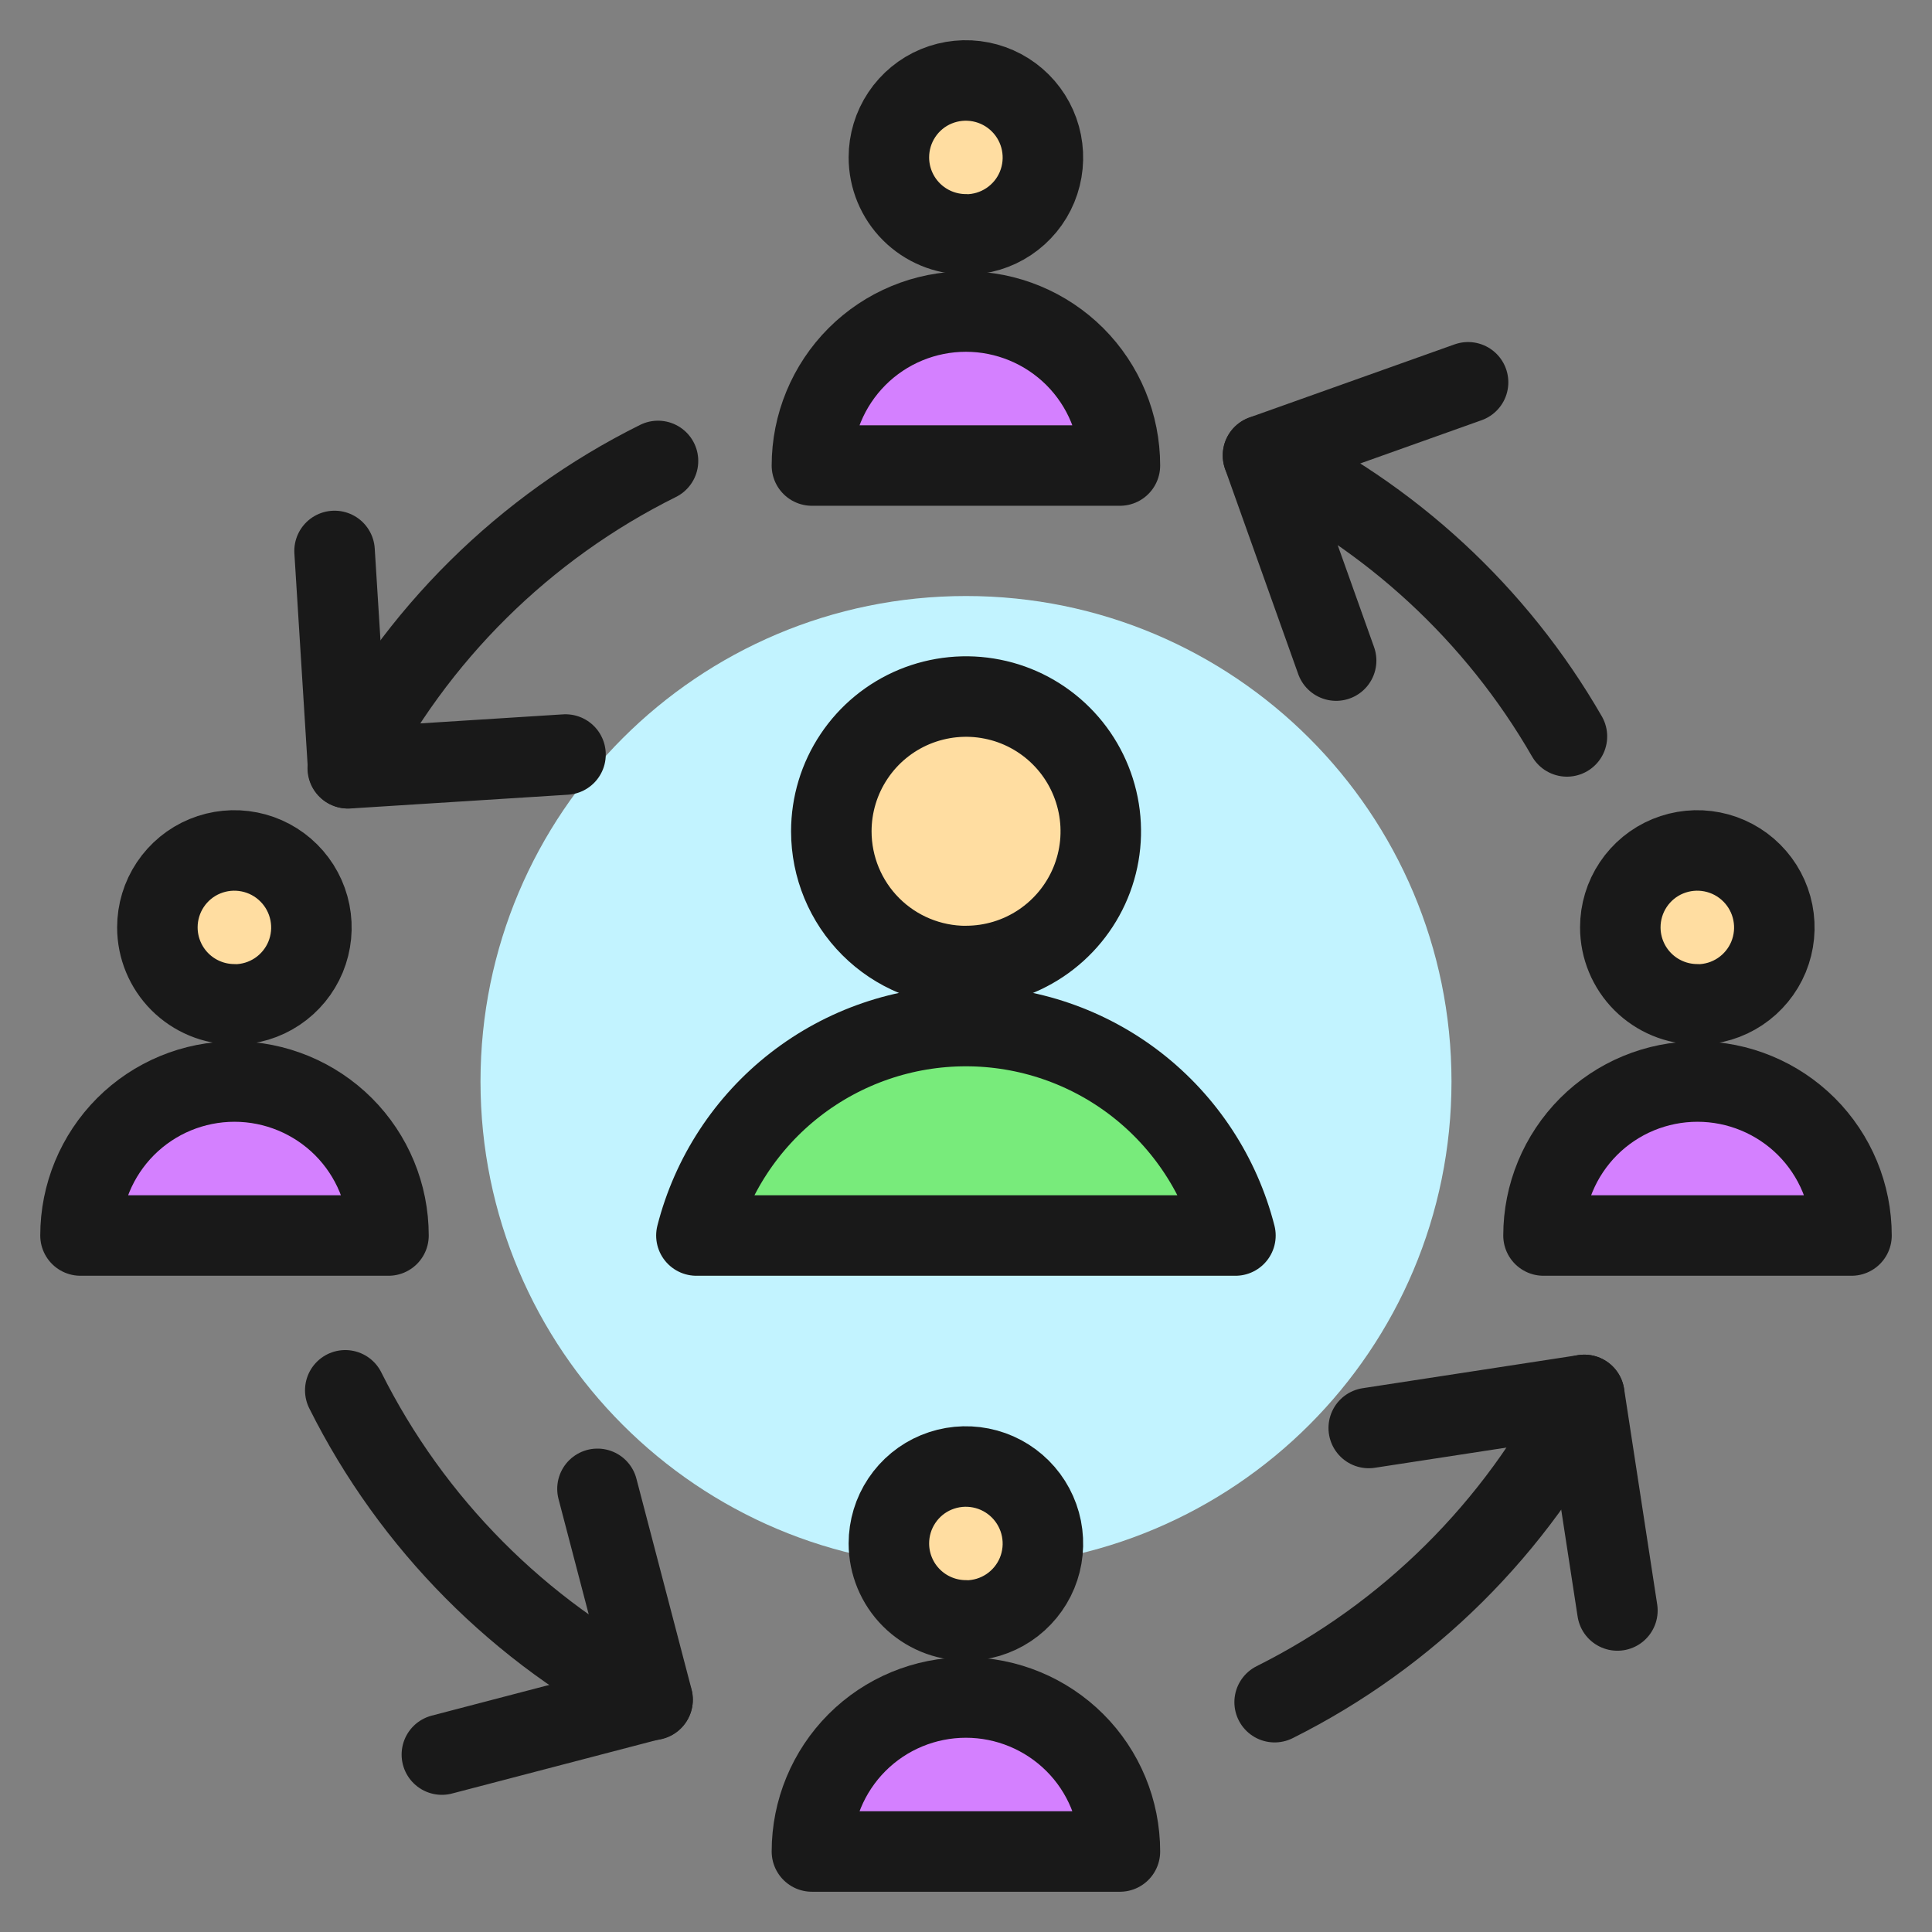 <svg xmlns="http://www.w3.org/2000/svg" fill="none" viewBox="0 0 24 24" id="Human-Resources-Workflow--Streamline-Ultimate"><rect x="0" y="0" width="24" height="24" fill="#808080" stroke="none"/><desc>Human Resources Workflow Streamline Icon: https://streamlinehq.com</desc><path fill="#c2f3ff" d="M12 19.466c3.331 0 6.031 -2.7 6.031 -6.031s-2.7 -6.031 -6.031 -6.031c-3.331 0 -6.031 2.7 -6.031 6.031s2.7 6.031 6.031 6.031Z" stroke-width="1"></path><path fill="#ffdda1" stroke="#191919" stroke-linecap="round" stroke-linejoin="round" d="M12 12c0.331 0 0.655 -0.098 0.93 -0.282 0.275 -0.184 0.49 -0.445 0.617 -0.751 0.127 -0.306 0.16 -0.642 0.095 -0.967 -0.065 -0.325 -0.224 -0.623 -0.458 -0.857 -0.234 -0.234 -0.532 -0.394 -0.857 -0.458 -0.325 -0.065 -0.661 -0.031 -0.967 0.095 -0.306 0.127 -0.567 0.341 -0.751 0.617 -0.184 0.275 -0.282 0.599 -0.282 0.93 0 0.444 0.176 0.87 0.49 1.184 0.314 0.314 0.74 0.49 1.184 0.49Z" stroke-width="1"></path><path fill="#78eb7b" stroke="#191919" stroke-linecap="round" stroke-linejoin="round" d="M15.347 15.348c-0.19 -0.744 -0.622 -1.403 -1.228 -1.875 -0.606 -0.471 -1.352 -0.727 -2.12 -0.727s-1.514 0.256 -2.12 0.727c-0.606 0.471 -1.038 1.131 -1.228 1.875H15.347Z" stroke-width="1"></path><path fill="#ffdda1" stroke="#191919" stroke-linecap="round" stroke-linejoin="round" d="M12 2.913c0.189 0 0.374 -0.056 0.531 -0.161 0.157 -0.105 0.28 -0.254 0.352 -0.429 0.072 -0.175 0.091 -0.367 0.054 -0.553 -0.037 -0.186 -0.128 -0.356 -0.262 -0.49 -0.134 -0.134 -0.304 -0.225 -0.49 -0.262 -0.186 -0.037 -0.378 -0.018 -0.553 0.054 -0.175 0.072 -0.324 0.195 -0.429 0.352 -0.105 0.157 -0.161 0.342 -0.161 0.531 0 0.254 0.101 0.497 0.28 0.676 0.179 0.179 0.423 0.28 0.676 0.28Z" stroke-width="1"></path><path fill="#D480FF" stroke="#191919" stroke-linecap="round" stroke-linejoin="round" d="M10.086 5.783c0 -0.507 0.202 -0.994 0.56 -1.353 0.359 -0.359 0.845 -0.56 1.353 -0.56 0.507 0 0.994 0.202 1.353 0.56 0.359 0.359 0.56 0.845 0.56 1.353h-3.826Z" stroke-width="1"></path><path fill="#ffdda1" stroke="#191919" stroke-linecap="round" stroke-linejoin="round" d="M21.086 12.478c0.189 0 0.374 -0.056 0.531 -0.161 0.157 -0.105 0.28 -0.255 0.352 -0.429 0.072 -0.175 0.091 -0.367 0.054 -0.553 -0.037 -0.186 -0.128 -0.356 -0.262 -0.49 -0.134 -0.134 -0.304 -0.225 -0.49 -0.262 -0.185 -0.037 -0.378 -0.018 -0.553 0.054 -0.175 0.072 -0.324 0.195 -0.429 0.352 -0.105 0.157 -0.161 0.342 -0.161 0.531 0 0.254 0.101 0.497 0.28 0.676 0.179 0.179 0.423 0.28 0.676 0.28Z" stroke-width="1"></path><path fill="#D480FF" stroke="#191919" stroke-linecap="round" stroke-linejoin="round" d="M19.174 15.348c0 -0.507 0.202 -0.994 0.56 -1.353 0.359 -0.359 0.845 -0.56 1.353 -0.56 0.507 0 0.994 0.202 1.353 0.56 0.359 0.359 0.56 0.845 0.56 1.353h-3.826Z" stroke-width="1"></path><path fill="#ffdda1" stroke="#191919" stroke-linecap="round" stroke-linejoin="round" d="M12 20.131c0.189 0 0.374 -0.056 0.531 -0.161 0.157 -0.105 0.28 -0.255 0.352 -0.429 0.072 -0.175 0.091 -0.367 0.054 -0.553 -0.037 -0.185 -0.128 -0.356 -0.262 -0.49 -0.134 -0.134 -0.304 -0.225 -0.49 -0.262 -0.186 -0.037 -0.378 -0.018 -0.553 0.054 -0.175 0.072 -0.324 0.195 -0.429 0.352 -0.105 0.157 -0.161 0.342 -0.161 0.531 0 0.254 0.101 0.497 0.28 0.676 0.179 0.179 0.423 0.28 0.676 0.28Z" stroke-width="1"></path><path fill="#D480FF" stroke="#191919" stroke-linecap="round" stroke-linejoin="round" d="M10.086 23c0 -0.507 0.202 -0.994 0.56 -1.353 0.359 -0.359 0.845 -0.56 1.353 -0.56 0.507 0 0.994 0.202 1.353 0.56s0.56 0.845 0.56 1.353h-3.826Z" stroke-width="1"></path><path fill="#ffdda1" stroke="#191919" stroke-linecap="round" stroke-linejoin="round" d="M2.913 12.478c0.189 0 0.374 -0.056 0.531 -0.161 0.157 -0.105 0.28 -0.255 0.352 -0.429 0.072 -0.175 0.091 -0.367 0.054 -0.553 -0.037 -0.186 -0.128 -0.356 -0.262 -0.49 -0.134 -0.134 -0.304 -0.225 -0.49 -0.262 -0.186 -0.037 -0.378 -0.018 -0.553 0.054 -0.175 0.072 -0.324 0.195 -0.429 0.352 -0.105 0.157 -0.161 0.342 -0.161 0.531 0 0.254 0.101 0.497 0.28 0.676 0.179 0.179 0.423 0.28 0.676 0.28Z" stroke-width="1"></path><path fill="#D480FF" stroke="#191919" stroke-linecap="round" stroke-linejoin="round" d="M1 15.348c0 -0.507 0.202 -0.994 0.56 -1.353 0.359 -0.359 0.845 -0.56 1.353 -0.56 0.507 0 0.994 0.202 1.353 0.56 0.359 0.359 0.56 0.845 0.56 1.353H1Z" stroke-width="1"></path><path stroke="#191919" stroke-linecap="round" stroke-linejoin="round" d="M15.69 5.658c1.583 0.754 2.9 1.971 3.775 3.49" stroke-width="1"></path><path stroke="#191919" stroke-linecap="round" stroke-linejoin="round" d="m16.598 8.206 -0.909 -2.549 2.548 -0.908" stroke-width="1"></path><path stroke="#191919" stroke-linecap="round" stroke-linejoin="round" d="m7.025 9.373 -2.7 0.171 -0.169 -2.7" stroke-width="1"></path><path stroke="#191919" stroke-linecap="round" stroke-linejoin="round" d="m7.422 18.495 0.685 2.617 -2.618 0.684" stroke-width="1"></path><path stroke="#191919" stroke-linecap="round" stroke-linejoin="round" d="m17.003 17.739 2.678 -0.411 0.411 2.678" stroke-width="1"></path><path stroke="#191919" stroke-linecap="round" stroke-linejoin="round" d="M4.32 9.543c0.841 -1.653 2.193 -2.992 3.854 -3.817" stroke-width="1"></path><path stroke="#191919" stroke-linecap="round" stroke-linejoin="round" d="M8.106 21.117c-1.651 -0.841 -2.989 -2.189 -3.817 -3.846" stroke-width="1"></path><path stroke="#191919" stroke-linecap="round" stroke-linejoin="round" d="M19.68 17.328c-0.841 1.651 -2.189 2.989 -3.846 3.817" stroke-width="1"></path></svg>